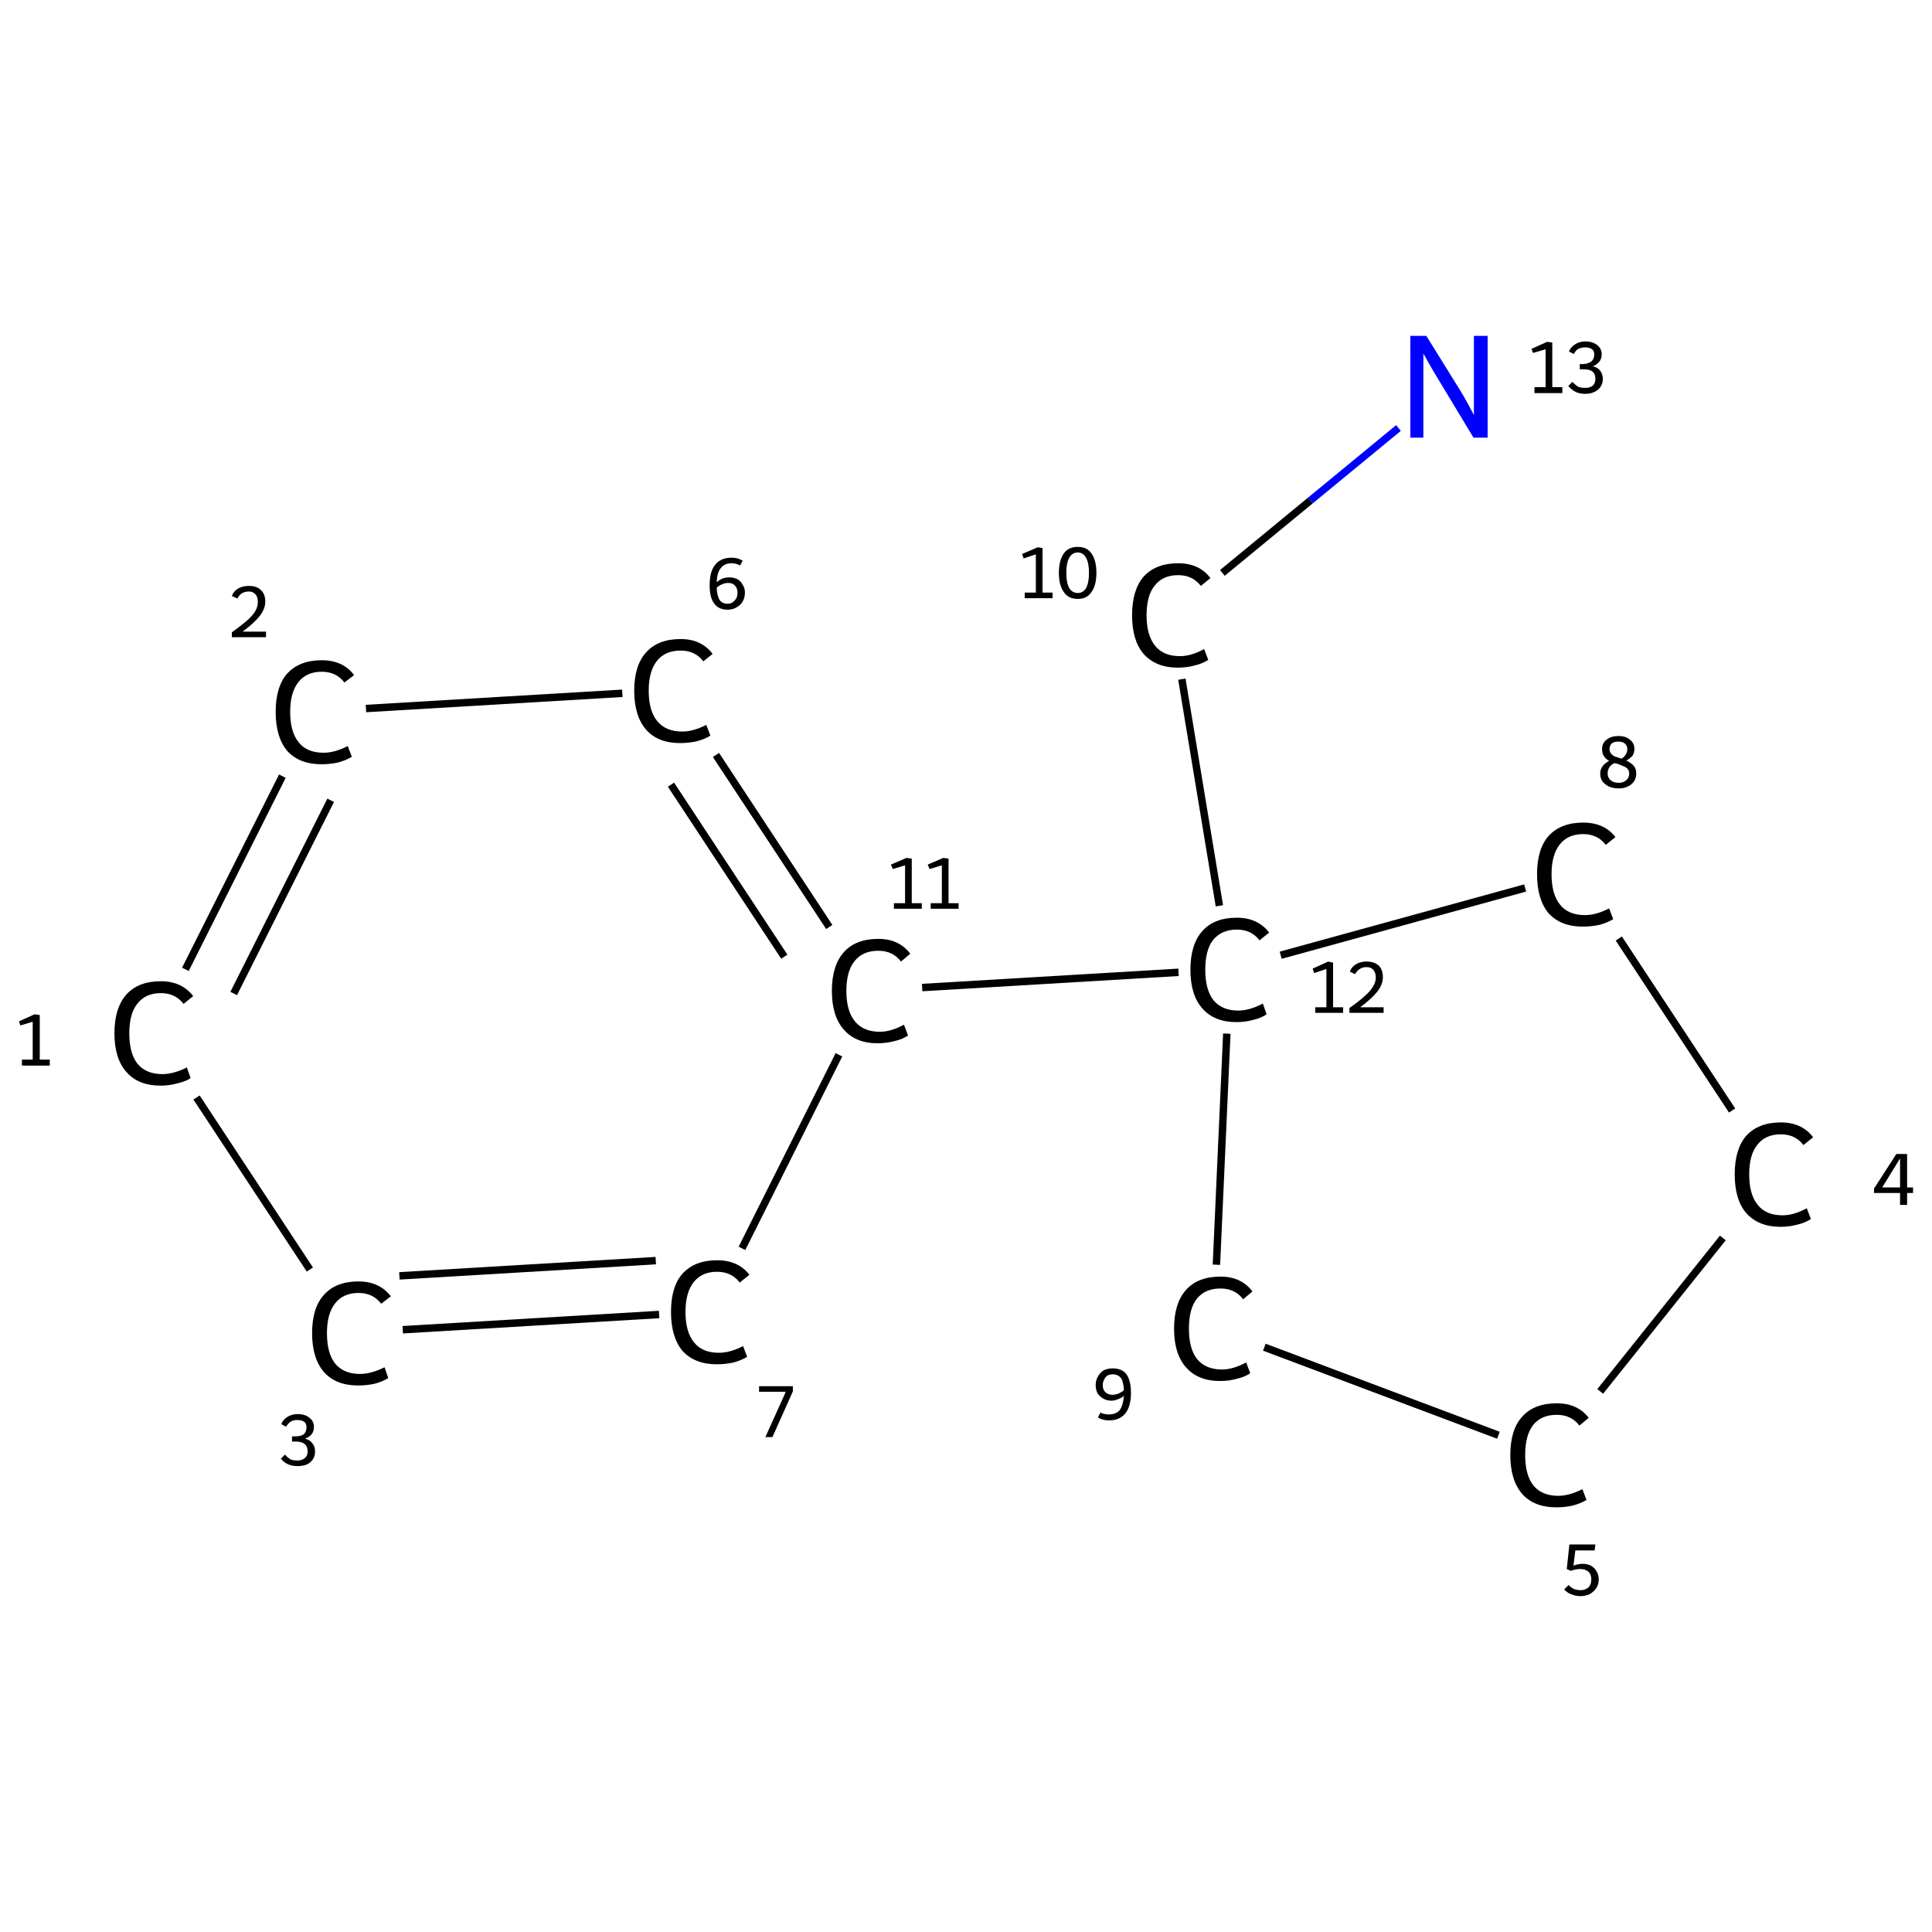 <?xml version='1.0' encoding='iso-8859-1'?>
<svg version='1.1' baseProfile='full'
              xmlns='http://www.w3.org/2000/svg'
                      xmlns:rdkit='http://www.rdkit.org/xml'
                      xmlns:xlink='http://www.w3.org/1999/xlink'
                  xml:space='preserve'
width='520px' height='520px' viewBox='0 0 520 520'>
<!-- END OF HEADER -->
<rect style='opacity:1.0;fill:#FFFFFF;stroke:none' width='520.0' height='520.0' x='0.0' y='0.0'> </rect>
<path class='bond-0 atom-0 atom-1' d='M 49.9,260.9 L 76.0,208.9' style='fill:none;fill-rule:evenodd;stroke:#000000;stroke-width:2.0px;stroke-linecap:butt;stroke-linejoin:miter;stroke-opacity:1' />
<path class='bond-0 atom-0 atom-1' d='M 62.9,267.4 L 89.0,215.4' style='fill:none;fill-rule:evenodd;stroke:#000000;stroke-width:2.0px;stroke-linecap:butt;stroke-linejoin:miter;stroke-opacity:1' />
<path class='bond-1 atom-1 atom-2' d='M 98.5,190.7 L 167.5,186.6' style='fill:none;fill-rule:evenodd;stroke:#000000;stroke-width:2.0px;stroke-linecap:butt;stroke-linejoin:miter;stroke-opacity:1' />
<path class='bond-2 atom-2 atom-3' d='M 192.7,203.2 L 223.2,249.5' style='fill:none;fill-rule:evenodd;stroke:#000000;stroke-width:2.0px;stroke-linecap:butt;stroke-linejoin:miter;stroke-opacity:1' />
<path class='bond-2 atom-2 atom-3' d='M 180.6,211.2 L 211.1,257.5' style='fill:none;fill-rule:evenodd;stroke:#000000;stroke-width:2.0px;stroke-linecap:butt;stroke-linejoin:miter;stroke-opacity:1' />
<path class='bond-3 atom-3 atom-4' d='M 248.2,265.8 L 317.2,261.7' style='fill:none;fill-rule:evenodd;stroke:#000000;stroke-width:2.0px;stroke-linecap:butt;stroke-linejoin:miter;stroke-opacity:1' />
<path class='bond-4 atom-4 atom-5' d='M 328.2,243.8 L 318.1,182.8' style='fill:none;fill-rule:evenodd;stroke:#000000;stroke-width:2.0px;stroke-linecap:butt;stroke-linejoin:miter;stroke-opacity:1' />
<path class='bond-5 atom-5 atom-6' d='M 329.0,154.2 L 352.7,134.7' style='fill:none;fill-rule:evenodd;stroke:#000000;stroke-width:2.0px;stroke-linecap:butt;stroke-linejoin:miter;stroke-opacity:1' />
<path class='bond-5 atom-5 atom-6' d='M 352.7,134.7 L 376.4,115.2' style='fill:none;fill-rule:evenodd;stroke:#0000FF;stroke-width:2.0px;stroke-linecap:butt;stroke-linejoin:miter;stroke-opacity:1' />
<path class='bond-6 atom-4 atom-7' d='M 344.7,257.1 L 410.5,239.0' style='fill:none;fill-rule:evenodd;stroke:#000000;stroke-width:2.0px;stroke-linecap:butt;stroke-linejoin:miter;stroke-opacity:1' />
<path class='bond-7 atom-7 atom-8' d='M 435.7,252.6 L 466.2,298.9' style='fill:none;fill-rule:evenodd;stroke:#000000;stroke-width:2.0px;stroke-linecap:butt;stroke-linejoin:miter;stroke-opacity:1' />
<path class='bond-8 atom-8 atom-9' d='M 463.7,333.2 L 430.7,374.5' style='fill:none;fill-rule:evenodd;stroke:#000000;stroke-width:2.0px;stroke-linecap:butt;stroke-linejoin:miter;stroke-opacity:1' />
<path class='bond-9 atom-9 atom-10' d='M 403.3,386.3 L 340.3,362.6' style='fill:none;fill-rule:evenodd;stroke:#000000;stroke-width:2.0px;stroke-linecap:butt;stroke-linejoin:miter;stroke-opacity:1' />
<path class='bond-10 atom-3 atom-11' d='M 225.8,283.9 L 199.7,336.0' style='fill:none;fill-rule:evenodd;stroke:#000000;stroke-width:2.0px;stroke-linecap:butt;stroke-linejoin:miter;stroke-opacity:1' />
<path class='bond-11 atom-11 atom-12' d='M 177.4,353.8 L 108.4,357.9' style='fill:none;fill-rule:evenodd;stroke:#000000;stroke-width:2.0px;stroke-linecap:butt;stroke-linejoin:miter;stroke-opacity:1' />
<path class='bond-11 atom-11 atom-12' d='M 176.5,339.3 L 107.5,343.4' style='fill:none;fill-rule:evenodd;stroke:#000000;stroke-width:2.0px;stroke-linecap:butt;stroke-linejoin:miter;stroke-opacity:1' />
<path class='bond-12 atom-12 atom-0' d='M 83.4,341.7 L 52.9,295.4' style='fill:none;fill-rule:evenodd;stroke:#000000;stroke-width:2.0px;stroke-linecap:butt;stroke-linejoin:miter;stroke-opacity:1' />
<path class='bond-13 atom-10 atom-4' d='M 327.4,340.4 L 330.2,278.2' style='fill:none;fill-rule:evenodd;stroke:#000000;stroke-width:2.0px;stroke-linecap:butt;stroke-linejoin:miter;stroke-opacity:1' />
<path class='atom-0' d='M 30.8 278.1
Q 30.8 271.3, 34.0 267.7
Q 37.2 264.1, 43.3 264.1
Q 48.9 264.1, 52.0 268.1
L 49.4 270.2
Q 47.2 267.3, 43.3 267.3
Q 39.2 267.3, 37.0 270.1
Q 34.8 272.8, 34.8 278.1
Q 34.8 283.5, 37.0 286.3
Q 39.3 289.1, 43.7 289.1
Q 46.7 289.1, 50.3 287.3
L 51.3 290.2
Q 49.9 291.1, 47.7 291.6
Q 45.6 292.2, 43.2 292.2
Q 37.2 292.2, 34.0 288.5
Q 30.8 284.9, 30.8 278.1
' fill='#000000'/>
<path class='atom-1' d='M 74.2 191.6
Q 74.2 184.8, 77.3 181.3
Q 80.6 177.7, 86.6 177.7
Q 92.3 177.7, 95.3 181.7
L 92.7 183.7
Q 90.5 180.8, 86.6 180.8
Q 82.5 180.8, 80.3 183.6
Q 78.1 186.4, 78.1 191.6
Q 78.1 197.0, 80.4 199.8
Q 82.6 202.6, 87.1 202.6
Q 90.1 202.6, 93.6 200.8
L 94.7 203.7
Q 93.2 204.6, 91.1 205.2
Q 88.9 205.7, 86.5 205.7
Q 80.6 205.7, 77.3 202.1
Q 74.2 198.4, 74.2 191.6
' fill='#000000'/>
<path class='atom-2' d='M 170.7 185.9
Q 170.7 179.1, 173.9 175.6
Q 177.1 172.0, 183.2 172.0
Q 188.8 172.0, 191.8 176.0
L 189.3 178.0
Q 187.1 175.1, 183.2 175.1
Q 179.0 175.1, 176.8 177.9
Q 174.6 180.7, 174.6 185.9
Q 174.6 191.3, 176.9 194.1
Q 179.2 196.9, 183.6 196.9
Q 186.6 196.9, 190.1 195.1
L 191.2 198.0
Q 189.8 198.9, 187.6 199.5
Q 185.4 200.0, 183.0 200.0
Q 177.1 200.0, 173.9 196.4
Q 170.7 192.7, 170.7 185.9
' fill='#000000'/>
<path class='atom-3' d='M 223.9 266.7
Q 223.9 259.9, 227.1 256.3
Q 230.3 252.7, 236.4 252.7
Q 242.0 252.7, 245.0 256.7
L 242.5 258.8
Q 240.3 255.9, 236.4 255.9
Q 232.2 255.9, 230.0 258.7
Q 227.8 261.4, 227.8 266.7
Q 227.8 272.1, 230.1 274.9
Q 232.4 277.7, 236.8 277.7
Q 239.8 277.7, 243.3 275.8
L 244.4 278.7
Q 243.0 279.7, 240.8 280.2
Q 238.6 280.8, 236.2 280.8
Q 230.3 280.8, 227.1 277.1
Q 223.9 273.5, 223.9 266.7
' fill='#000000'/>
<path class='atom-4' d='M 320.4 261.0
Q 320.4 254.2, 323.6 250.6
Q 326.8 247.0, 332.9 247.0
Q 338.5 247.0, 341.6 251.0
L 339.0 253.1
Q 336.8 250.2, 332.9 250.2
Q 328.8 250.2, 326.5 253.0
Q 324.4 255.7, 324.4 261.0
Q 324.4 266.4, 326.6 269.2
Q 328.9 272.0, 333.3 272.0
Q 336.3 272.0, 339.9 270.1
L 340.9 273.0
Q 339.5 274.0, 337.3 274.5
Q 335.2 275.1, 332.8 275.1
Q 326.8 275.1, 323.6 271.4
Q 320.4 267.8, 320.4 261.0
' fill='#000000'/>
<path class='atom-5' d='M 304.7 165.6
Q 304.7 158.8, 307.8 155.2
Q 311.1 151.6, 317.1 151.6
Q 322.8 151.6, 325.8 155.6
L 323.2 157.7
Q 321.0 154.8, 317.1 154.8
Q 313.0 154.8, 310.8 157.6
Q 308.6 160.3, 308.6 165.6
Q 308.6 171.0, 310.9 173.8
Q 313.1 176.6, 317.6 176.6
Q 320.6 176.6, 324.1 174.7
L 325.2 177.6
Q 323.7 178.6, 321.6 179.1
Q 319.4 179.7, 317.0 179.7
Q 311.1 179.7, 307.8 176.0
Q 304.7 172.4, 304.7 165.6
' fill='#000000'/>
<path class='atom-6' d='M 383.9 90.4
L 392.9 104.9
Q 393.8 106.3, 395.2 108.9
Q 396.6 111.5, 396.7 111.7
L 396.7 90.4
L 400.4 90.4
L 400.4 117.8
L 396.6 117.8
L 387.0 101.9
Q 385.9 100.1, 384.7 98.0
Q 383.5 95.8, 383.1 95.2
L 383.1 117.8
L 379.6 117.8
L 379.6 90.4
L 383.9 90.4
' fill='#0000FF'/>
<path class='atom-7' d='M 413.7 235.3
Q 413.7 228.5, 416.8 225.0
Q 420.1 221.4, 426.1 221.4
Q 431.8 221.4, 434.8 225.3
L 432.2 227.4
Q 430.0 224.5, 426.1 224.5
Q 422.0 224.5, 419.8 227.3
Q 417.6 230.1, 417.6 235.3
Q 417.6 240.7, 419.9 243.5
Q 422.1 246.3, 426.6 246.3
Q 429.6 246.3, 433.1 244.5
L 434.2 247.4
Q 432.7 248.3, 430.6 248.9
Q 428.4 249.4, 426.0 249.4
Q 420.1 249.4, 416.8 245.8
Q 413.7 242.1, 413.7 235.3
' fill='#000000'/>
<path class='atom-8' d='M 466.9 316.1
Q 466.9 309.3, 470.0 305.7
Q 473.3 302.1, 479.3 302.1
Q 485.0 302.1, 488.0 306.1
L 485.4 308.2
Q 483.2 305.3, 479.3 305.3
Q 475.2 305.3, 473.0 308.1
Q 470.8 310.8, 470.8 316.1
Q 470.8 321.5, 473.1 324.3
Q 475.3 327.1, 479.8 327.1
Q 482.8 327.1, 486.3 325.2
L 487.4 328.1
Q 485.9 329.1, 483.8 329.6
Q 481.6 330.2, 479.2 330.2
Q 473.3 330.2, 470.0 326.5
Q 466.9 322.9, 466.9 316.1
' fill='#000000'/>
<path class='atom-9' d='M 406.5 391.6
Q 406.5 384.8, 409.7 381.3
Q 412.9 377.7, 419.0 377.7
Q 424.6 377.7, 427.6 381.6
L 425.1 383.7
Q 422.9 380.8, 419.0 380.8
Q 414.8 380.8, 412.6 383.6
Q 410.5 386.4, 410.5 391.6
Q 410.5 397.0, 412.7 399.8
Q 415.0 402.6, 419.4 402.6
Q 422.4 402.6, 425.9 400.8
L 427.0 403.7
Q 425.6 404.6, 423.4 405.2
Q 421.3 405.7, 418.9 405.7
Q 412.9 405.7, 409.7 402.1
Q 406.5 398.4, 406.5 391.6
' fill='#000000'/>
<path class='atom-10' d='M 316.0 357.6
Q 316.0 350.8, 319.2 347.2
Q 322.4 343.6, 328.5 343.6
Q 334.1 343.6, 337.1 347.6
L 334.6 349.7
Q 332.4 346.8, 328.5 346.8
Q 324.3 346.8, 322.1 349.6
Q 320.0 352.3, 320.0 357.6
Q 320.0 363.0, 322.2 365.8
Q 324.5 368.6, 328.9 368.6
Q 331.9 368.6, 335.4 366.7
L 336.5 369.6
Q 335.1 370.6, 332.9 371.1
Q 330.8 371.7, 328.4 371.7
Q 322.4 371.7, 319.2 368.0
Q 316.0 364.4, 316.0 357.6
' fill='#000000'/>
<path class='atom-11' d='M 180.6 353.1
Q 180.6 346.3, 183.7 342.8
Q 187.0 339.2, 193.0 339.2
Q 198.7 339.2, 201.7 343.1
L 199.1 345.2
Q 196.9 342.3, 193.0 342.3
Q 188.9 342.3, 186.7 345.1
Q 184.5 347.9, 184.5 353.1
Q 184.5 358.5, 186.8 361.3
Q 189.0 364.1, 193.5 364.1
Q 196.5 364.1, 200.0 362.3
L 201.1 365.2
Q 199.6 366.1, 197.5 366.7
Q 195.3 367.2, 192.9 367.2
Q 187.0 367.2, 183.7 363.6
Q 180.6 359.9, 180.6 353.1
' fill='#000000'/>
<path class='atom-12' d='M 84.0 358.8
Q 84.0 352.0, 87.2 348.5
Q 90.4 344.9, 96.5 344.9
Q 102.1 344.9, 105.2 348.9
L 102.6 350.9
Q 100.4 348.0, 96.5 348.0
Q 92.4 348.0, 90.2 350.8
Q 88.0 353.6, 88.0 358.8
Q 88.0 364.2, 90.2 367.0
Q 92.5 369.8, 96.9 369.8
Q 99.9 369.8, 103.5 368.0
L 104.5 370.9
Q 103.1 371.8, 101.0 372.4
Q 98.8 372.9, 96.4 372.9
Q 90.4 372.9, 87.2 369.3
Q 84.0 365.6, 84.0 358.8
' fill='#000000'/>
<path class='note' d='M 5.9 285.2
L 8.8 285.2
L 8.8 275.0
L 5.5 276.0
L 5.1 274.9
L 9.3 273.0
L 10.7 273.2
L 10.7 285.2
L 13.4 285.2
L 13.4 286.8
L 5.9 286.8
L 5.9 285.2
' fill='#000000'/>
<path class='note' d='M 62.4 160.4
Q 62.9 159.1, 64.1 158.4
Q 65.3 157.7, 67.0 157.7
Q 69.1 157.7, 70.2 158.8
Q 71.4 159.9, 71.4 161.9
Q 71.4 163.9, 69.9 165.8
Q 68.4 167.7, 65.3 170.0
L 71.6 170.0
L 71.6 171.5
L 62.4 171.5
L 62.4 170.2
Q 64.9 168.4, 66.4 167.1
Q 68.0 165.7, 68.7 164.5
Q 69.4 163.3, 69.4 162.0
Q 69.4 160.7, 68.8 160.0
Q 68.1 159.2, 67.0 159.2
Q 65.9 159.2, 65.1 159.7
Q 64.4 160.1, 63.9 161.1
L 62.4 160.4
' fill='#000000'/>
<path class='note' d='M 196.3 155.4
Q 197.5 155.4, 198.5 155.9
Q 199.4 156.4, 199.9 157.4
Q 200.5 158.3, 200.5 159.5
Q 200.5 160.8, 199.9 161.9
Q 199.3 162.9, 198.2 163.5
Q 197.2 164.1, 195.8 164.1
Q 193.4 164.1, 192.2 162.4
Q 191.0 160.8, 191.0 157.5
Q 191.0 153.8, 192.5 152.0
Q 194.0 150.1, 196.9 150.1
Q 197.8 150.1, 198.5 150.3
Q 199.2 150.5, 199.9 150.9
L 199.2 152.2
Q 198.1 151.6, 196.9 151.6
Q 195.0 151.6, 194.0 152.9
Q 193.0 154.1, 192.9 156.7
Q 193.6 156.1, 194.5 155.7
Q 195.4 155.4, 196.3 155.4
M 195.9 162.5
Q 196.6 162.5, 197.2 162.1
Q 197.8 161.7, 198.2 161.0
Q 198.5 160.4, 198.5 159.5
Q 198.5 158.3, 197.8 157.6
Q 197.2 156.9, 196.0 156.9
Q 195.1 156.9, 194.3 157.3
Q 193.5 157.6, 192.9 158.2
Q 193.0 160.4, 193.7 161.5
Q 194.4 162.5, 195.9 162.5
' fill='#000000'/>
<path class='note' d='M 240.6 243.1
L 243.6 243.1
L 243.6 232.9
L 240.3 233.9
L 239.8 232.7
L 244.0 230.9
L 245.4 231.1
L 245.4 243.1
L 248.1 243.1
L 248.1 244.6
L 240.6 244.6
L 240.6 243.1
' fill='#000000'/>
<path class='note' d='M 250.5 243.1
L 253.5 243.1
L 253.5 232.9
L 250.2 233.9
L 249.7 232.7
L 253.9 230.9
L 255.3 231.1
L 255.3 243.1
L 258.0 243.1
L 258.0 244.6
L 250.5 244.6
L 250.5 243.1
' fill='#000000'/>
<path class='note' d='M 354.0 271.1
L 357.0 271.1
L 357.0 260.8
L 353.7 261.9
L 353.3 260.7
L 357.5 258.8
L 358.8 259.1
L 358.8 271.1
L 361.5 271.1
L 361.5 272.6
L 354.0 272.6
L 354.0 271.1
' fill='#000000'/>
<path class='note' d='M 363.3 261.5
Q 363.8 260.2, 365.0 259.5
Q 366.2 258.8, 367.8 258.8
Q 369.9 258.8, 371.1 259.9
Q 372.2 261.0, 372.2 263.0
Q 372.2 265.0, 370.7 266.9
Q 369.2 268.8, 366.1 271.1
L 372.4 271.1
L 372.4 272.6
L 363.2 272.6
L 363.2 271.3
Q 365.8 269.5, 367.3 268.1
Q 368.8 266.8, 369.5 265.6
Q 370.3 264.4, 370.3 263.1
Q 370.3 261.8, 369.6 261.0
Q 369.0 260.3, 367.8 260.3
Q 366.7 260.3, 366.0 260.8
Q 365.3 261.2, 364.7 262.2
L 363.3 261.5
' fill='#000000'/>
<path class='note' d='M 275.8 159.5
L 278.8 159.5
L 278.8 149.2
L 275.5 150.3
L 275.1 149.1
L 279.3 147.3
L 280.6 147.5
L 280.6 159.5
L 283.3 159.5
L 283.3 161.0
L 275.8 161.0
L 275.8 159.5
' fill='#000000'/>
<path class='note' d='M 290.1 161.2
Q 287.5 161.2, 286.3 159.3
Q 285.0 157.5, 285.0 154.2
Q 285.0 150.9, 286.3 149.0
Q 287.5 147.2, 290.1 147.2
Q 292.6 147.2, 293.8 149.0
Q 295.1 150.9, 295.1 154.2
Q 295.1 157.5, 293.8 159.3
Q 292.6 161.2, 290.1 161.2
M 290.1 159.6
Q 291.5 159.6, 292.3 158.3
Q 293.1 156.9, 293.1 154.2
Q 293.1 151.5, 292.3 150.1
Q 291.5 148.7, 290.1 148.7
Q 288.6 148.7, 287.8 150.1
Q 287.0 151.5, 287.0 154.2
Q 287.0 156.9, 287.8 158.3
Q 288.6 159.6, 290.1 159.6
' fill='#000000'/>
<path class='note' d='M 413.0 104.2
L 416.0 104.2
L 416.0 94.0
L 412.6 95.0
L 412.2 93.9
L 416.4 92.0
L 417.8 92.2
L 417.8 104.2
L 420.5 104.2
L 420.5 105.8
L 413.0 105.8
L 413.0 104.2
' fill='#000000'/>
<path class='note' d='M 428.7 98.6
Q 430.1 98.9, 430.7 99.8
Q 431.4 100.7, 431.4 102.0
Q 431.4 103.2, 430.8 104.1
Q 430.2 105.0, 429.1 105.5
Q 428.1 106.0, 426.7 106.0
Q 425.2 106.0, 424.1 105.5
Q 423.0 104.9, 422.1 103.9
L 423.2 102.8
Q 424.1 103.7, 424.8 104.1
Q 425.5 104.4, 426.7 104.4
Q 427.9 104.4, 428.7 103.8
Q 429.4 103.1, 429.4 102.0
Q 429.4 100.6, 428.6 100.0
Q 427.9 99.4, 426.2 99.4
L 425.2 99.4
L 425.2 98.0
L 426.1 98.0
Q 427.5 97.9, 428.3 97.3
Q 429.1 96.6, 429.1 95.4
Q 429.1 94.5, 428.5 94.0
Q 427.8 93.5, 426.7 93.5
Q 425.6 93.5, 424.8 93.9
Q 424.1 94.3, 423.6 95.3
L 422.3 94.6
Q 422.7 93.5, 423.9 92.7
Q 425.1 91.9, 426.7 91.9
Q 428.7 91.9, 429.9 92.9
Q 431.1 93.8, 431.1 95.4
Q 431.1 96.5, 430.5 97.3
Q 429.9 98.1, 428.7 98.6
' fill='#000000'/>
<path class='note' d='M 437.7 204.7
Q 439.0 205.3, 439.7 206.1
Q 440.4 206.9, 440.4 208.2
Q 440.4 209.4, 439.8 210.3
Q 439.2 211.2, 438.1 211.7
Q 437.1 212.2, 435.7 212.2
Q 433.4 212.2, 432.1 211.1
Q 430.7 210.1, 430.7 208.2
Q 430.7 207.1, 431.3 206.3
Q 431.9 205.4, 433.1 204.8
Q 432.2 204.3, 431.7 203.5
Q 431.2 202.8, 431.2 201.6
Q 431.2 200.0, 432.4 199.1
Q 433.6 198.1, 435.6 198.1
Q 437.6 198.1, 438.7 199.1
Q 439.9 200.0, 439.9 201.6
Q 439.9 202.6, 439.4 203.4
Q 438.8 204.1, 437.7 204.7
M 435.6 199.6
Q 434.4 199.6, 433.8 200.1
Q 433.2 200.7, 433.2 201.6
Q 433.2 202.3, 433.6 202.8
Q 434.0 203.3, 434.6 203.6
Q 435.3 203.8, 436.4 204.2
Q 437.3 203.7, 437.6 203.0
Q 438.0 202.4, 438.0 201.6
Q 438.0 200.7, 437.3 200.1
Q 436.7 199.6, 435.6 199.6
M 435.7 210.7
Q 436.9 210.7, 437.7 210.0
Q 438.5 209.3, 438.5 208.2
Q 438.5 207.5, 438.1 207.0
Q 437.7 206.5, 437.1 206.3
Q 436.5 206.0, 435.4 205.6
L 434.5 205.4
Q 433.5 205.9, 433.1 206.6
Q 432.7 207.3, 432.7 208.2
Q 432.7 209.3, 433.5 210.0
Q 434.3 210.7, 435.7 210.7
' fill='#000000'/>
<path class='note' d='M 513.3 319.6
L 514.9 319.6
L 514.9 321.1
L 513.3 321.1
L 513.3 324.3
L 511.4 324.3
L 511.4 321.1
L 504.4 321.1
L 504.4 319.9
L 510.4 310.6
L 513.3 310.6
L 513.3 319.6
M 506.6 319.6
L 511.4 319.6
L 511.4 311.8
L 506.6 319.6
' fill='#000000'/>
<path class='note' d='M 426.0 420.9
Q 427.2 420.9, 428.2 421.4
Q 429.1 421.9, 429.7 422.9
Q 430.3 423.8, 430.3 425.1
Q 430.3 426.5, 429.6 427.5
Q 428.9 428.5, 427.8 429.1
Q 426.6 429.6, 425.4 429.6
Q 424.1 429.6, 422.9 429.1
Q 421.8 428.7, 421.0 427.8
L 422.2 426.6
Q 422.8 427.3, 423.7 427.7
Q 424.5 428.0, 425.4 428.0
Q 426.6 428.0, 427.5 427.3
Q 428.3 426.5, 428.3 425.1
Q 428.3 423.7, 427.5 423.0
Q 426.6 422.3, 425.3 422.3
Q 424.1 422.3, 422.8 422.8
L 421.7 422.3
L 422.4 415.7
L 429.4 415.7
L 429.2 417.3
L 424.0 417.3
L 423.5 421.4
Q 424.8 420.9, 426.0 420.9
' fill='#000000'/>
<path class='note' d='M 299.5 368.3
Q 302.0 368.3, 303.2 369.9
Q 304.4 371.6, 304.4 374.9
Q 304.4 378.5, 302.9 380.4
Q 301.4 382.3, 298.5 382.3
Q 297.6 382.3, 296.9 382.1
Q 296.1 381.9, 295.5 381.5
L 296.2 380.2
Q 297.2 380.7, 298.4 380.7
Q 300.4 380.7, 301.4 379.5
Q 302.3 378.2, 302.5 375.7
Q 301.8 376.3, 300.9 376.6
Q 300.0 377.0, 299.1 377.0
Q 297.9 377.0, 296.9 376.4
Q 296.0 375.9, 295.4 375.0
Q 294.9 374.0, 294.9 372.8
Q 294.9 371.5, 295.5 370.5
Q 296.1 369.4, 297.1 368.8
Q 298.2 368.3, 299.5 368.3
M 296.8 372.8
Q 296.8 374.0, 297.5 374.7
Q 298.2 375.4, 299.4 375.4
Q 300.2 375.4, 301.0 375.1
Q 301.9 374.7, 302.5 374.2
Q 302.4 371.9, 301.7 370.9
Q 300.9 369.9, 299.5 369.9
Q 298.8 369.9, 298.1 370.2
Q 297.5 370.6, 297.2 371.3
Q 296.8 372.0, 296.8 372.8
' fill='#000000'/>
<path class='note' d='M 211.5 374.6
L 204.3 374.6
L 204.3 373.1
L 213.4 373.1
L 213.4 374.5
L 207.9 386.8
L 206.0 386.8
L 211.5 374.6
' fill='#000000'/>
<path class='note' d='M 82.1 387.2
Q 83.5 387.6, 84.1 388.5
Q 84.8 389.3, 84.8 390.7
Q 84.8 391.9, 84.2 392.8
Q 83.6 393.7, 82.5 394.2
Q 81.5 394.6, 80.1 394.6
Q 78.6 394.6, 77.5 394.1
Q 76.4 393.6, 75.6 392.6
L 76.7 391.5
Q 77.5 392.4, 78.2 392.8
Q 78.9 393.1, 80.1 393.1
Q 81.3 393.1, 82.1 392.4
Q 82.8 391.8, 82.8 390.7
Q 82.8 389.3, 82.0 388.7
Q 81.3 388.0, 79.6 388.0
L 78.6 388.0
L 78.6 386.6
L 79.5 386.6
Q 81.0 386.6, 81.8 386.0
Q 82.5 385.3, 82.5 384.1
Q 82.5 383.2, 81.9 382.7
Q 81.2 382.2, 80.1 382.2
Q 79.0 382.2, 78.3 382.6
Q 77.6 383.0, 77.0 384.0
L 75.7 383.3
Q 76.2 382.1, 77.3 381.4
Q 78.5 380.6, 80.1 380.6
Q 82.1 380.6, 83.3 381.6
Q 84.5 382.5, 84.5 384.1
Q 84.5 385.2, 83.9 386.0
Q 83.3 386.8, 82.1 387.2
' fill='#000000'/>
</svg>
